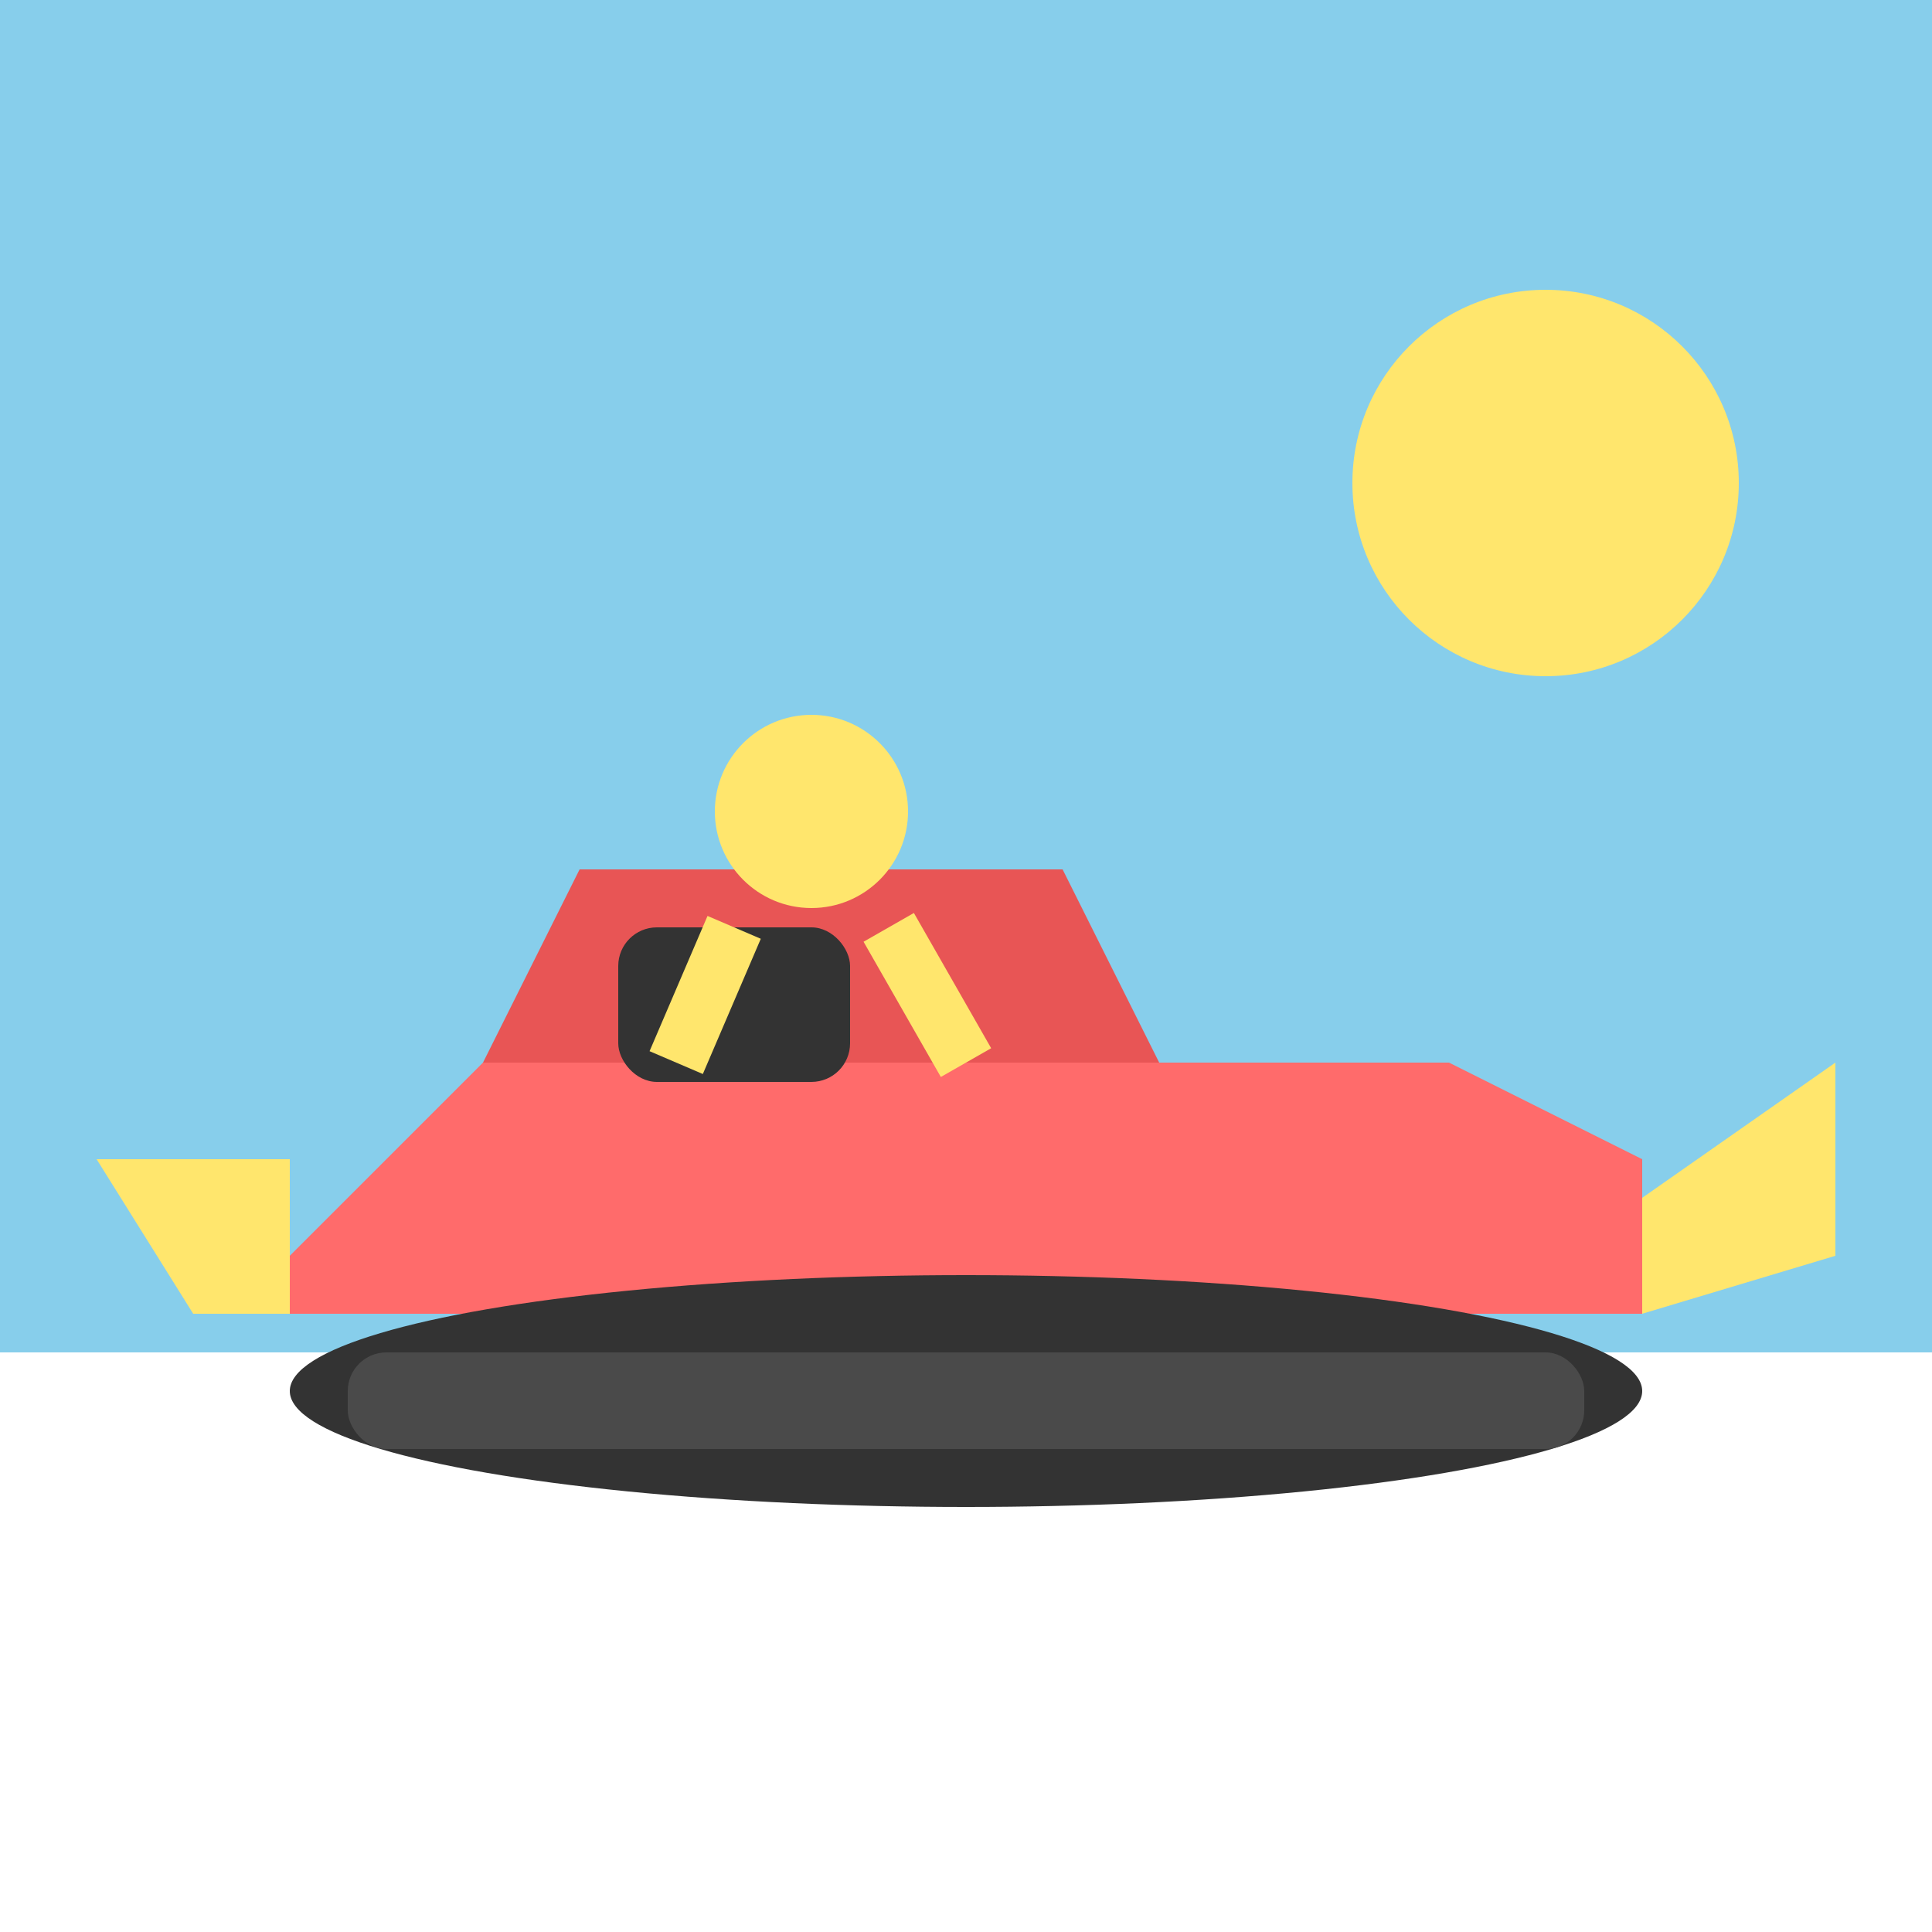 <svg xmlns="http://www.w3.org/2000/svg" viewBox="0 0 100 100">
  <rect x="0" y="0" width="100" height="100" fill="#808080" stroke="none"/>
  <rect x="0" y="70" width="100" height="30" fill="white"/>
  <rect x="0" y="0" width="100" height="70" fill="#87CEEB"/>
  <path d="M15 65 L25 55 L75 55 L85 60 L85 68 L15 68 Z" fill="#FF6B6B"/>
  <path d="M25 55 L30 45 L55 45 L60 55" fill="#E85555"/>
  <rect x="32" y="48" width="12" height="8" rx="2" fill="#333"/>
  <ellipse cx="50" cy="72" rx="35" ry="6" fill="#333"/>
  <rect x="18" y="70" width="64" height="5" rx="2" fill="#4A4A4A"/>
  <path d="M10 68 L5 60 L15 60 L15 68" fill="#FFE66D"/>
  <path d="M85 62 L95 55 L95 65 L85 68" fill="#FFE66D"/>
  <circle cx="42" cy="42" r="5" fill="#FFE66D"/>
  <line x1="38" y1="48" x2="35" y2="55" stroke="#FFE66D" stroke-width="3"/>
  <line x1="46" y1="48" x2="50" y2="55" stroke="#FFE66D" stroke-width="3"/>
  <circle cx="80" cy="25" r="10" fill="#FFE66D"/>
</svg>
